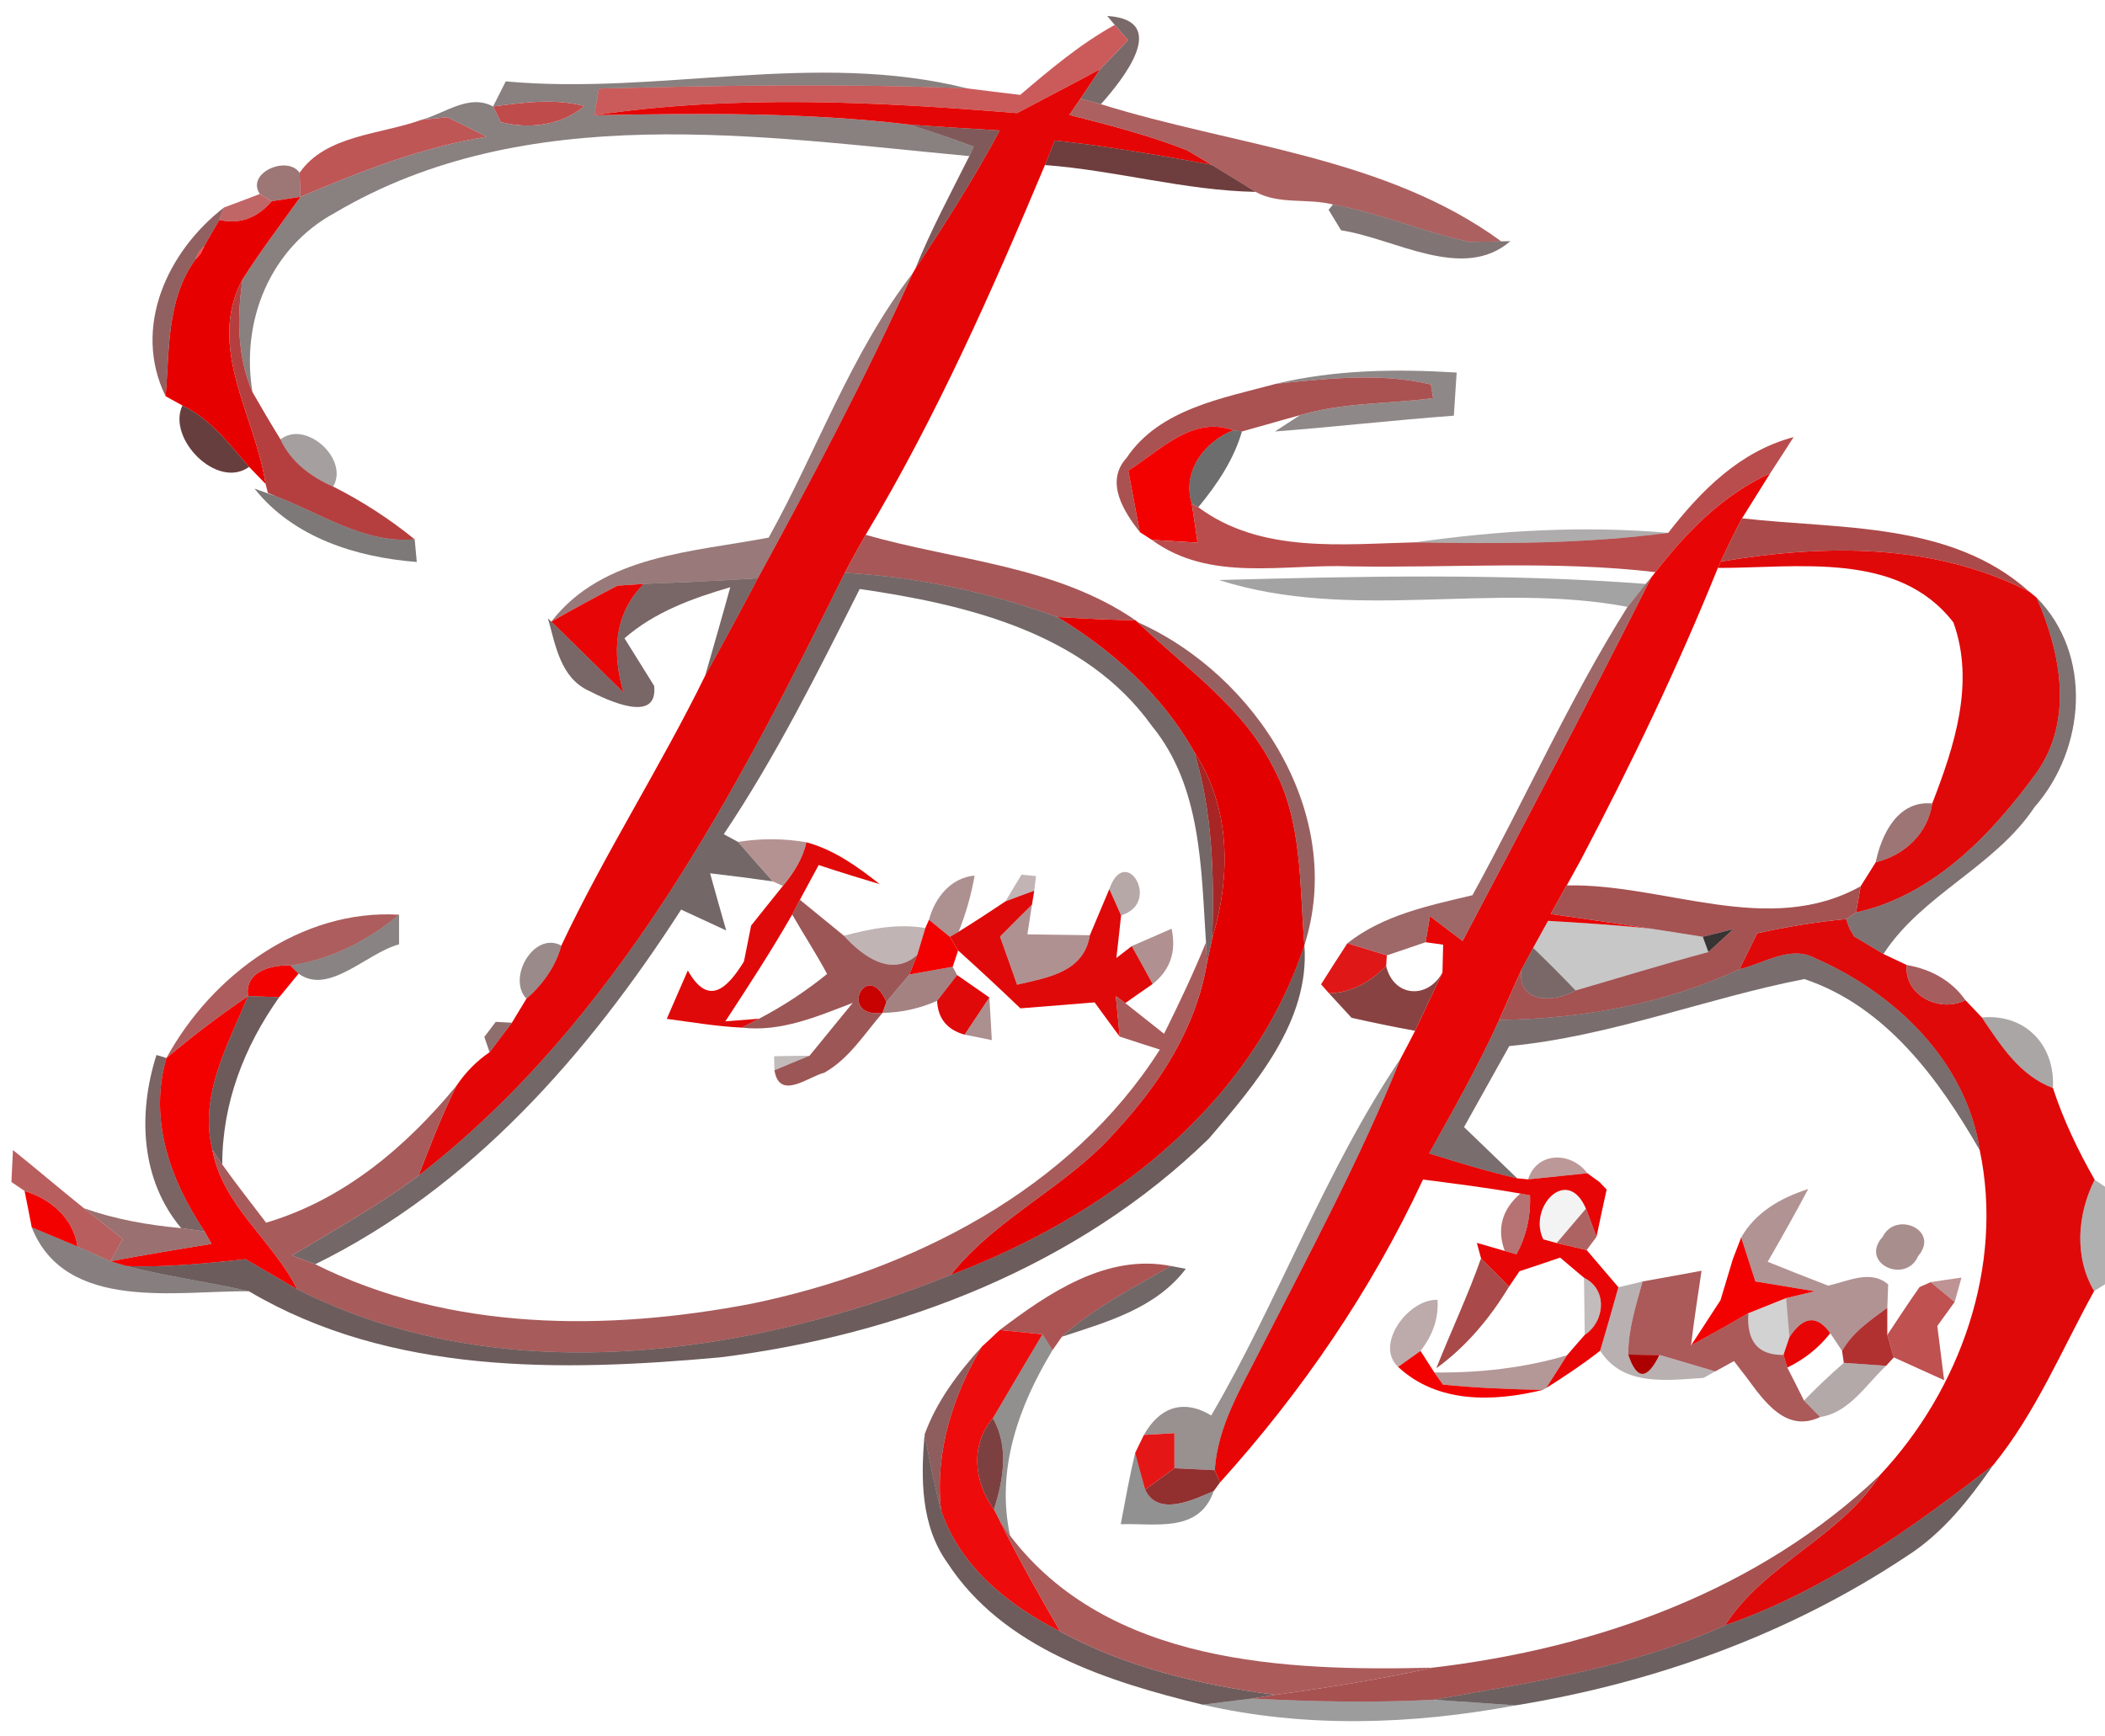 <?xml version="1.0" encoding="UTF-8" ?>
<!DOCTYPE svg PUBLIC "-//W3C//DTD SVG 1.1//EN" "http://www.w3.org/Graphics/SVG/1.1/DTD/svg11.dtd">
<svg width="120pt" height="99pt" viewBox="0 0 120 99" version="1.1" xmlns="http://www.w3.org/2000/svg">
<g id="#280e0e9f">
<path fill="#280e0e" opacity="0.62" d=" M 63.12 0.91 C 66.75 1.14 64.02 4.52 62.76 5.94 C 62.47 5.86 61.89 5.70 61.60 5.62 L 62.72 3.94 C 63.26 3.39 63.79 2.84 64.31 2.28 L 63.55 1.42 L 63.12 0.91 Z" />
</g>
<g id="#c64a4ae5">
<path fill="#c64a4a" opacity="0.90" d=" M 58.16 5.41 C 59.86 3.96 61.58 2.51 63.55 1.42 L 64.31 2.28 C 63.79 2.84 63.26 3.39 62.72 3.94 C 61.15 4.79 59.56 5.61 57.98 6.45 C 49.97 5.79 41.87 5.39 33.88 6.57 L 34.14 5.05 C 41.14 4.87 48.14 4.75 55.14 5.04 C 55.89 5.14 57.40 5.32 58.16 5.41 Z" />
</g>
<g id="#1e0d0d85">
<path fill="#1e0d0d" opacity="0.52" d=" M 28.83 4.64 C 37.57 5.44 46.46 2.86 55.14 5.04 C 48.14 4.75 41.14 4.87 34.14 5.05 L 33.88 6.57 C 39.86 6.46 45.86 6.39 51.81 7.10 C 53.06 7.48 54.29 7.91 55.51 8.36 L 55.26 8.90 C 43.26 7.78 30.00 5.68 19.08 12.14 C 15.40 14.14 13.72 18.28 14.39 22.35 C 13.52 20.31 13.50 18.08 13.83 15.92 C 14.86 14.30 16.02 12.78 17.13 11.22 C 20.56 9.77 24.04 8.39 27.74 7.80 C 26.99 7.41 26.25 7.04 25.49 6.68 L 24.03 6.83 C 25.37 6.47 26.72 5.33 28.11 6.07 C 28.22 6.29 28.44 6.74 28.55 6.96 C 30.16 7.38 32.01 7.15 33.31 6.05 C 31.60 5.59 29.83 5.85 28.11 6.07 C 28.29 5.72 28.65 5.00 28.83 4.64 Z" />
</g>
<g id="#e40606ff">
<path fill="#e40606" opacity="1.00" d=" M 57.98 6.45 C 59.56 5.61 61.15 4.79 62.72 3.94 L 61.60 5.62 C 61.44 5.85 61.12 6.32 60.96 6.55 C 63.23 7.13 65.50 7.71 67.68 8.57 L 69.06 9.39 C 66.10 8.86 63.12 8.33 60.13 8.01 L 59.57 9.41 C 56.55 16.60 53.37 23.78 49.35 30.49 C 48.94 31.21 48.54 31.93 48.16 32.66 C 41.93 45.22 35.16 58.28 23.86 67.03 C 24.53 65.29 25.20 63.55 26.03 61.89 C 26.54 61.14 27.16 60.50 27.91 59.99 C 28.22 59.57 28.86 58.73 29.18 58.31 C 29.39 57.96 29.80 57.28 30.01 56.94 C 30.94 56.13 31.67 55.11 32.00 53.91 C 34.48 48.65 37.64 43.75 40.20 38.52 C 41.22 36.68 42.22 34.83 43.20 32.97 C 46.31 27.26 49.36 21.51 52.03 15.58 L 52.17 15.34 C 53.87 12.77 55.53 10.16 56.99 7.44 C 55.26 7.33 53.53 7.23 51.81 7.10 C 45.86 6.39 39.86 6.46 33.88 6.57 C 41.87 5.39 49.97 5.79 57.98 6.45 Z" />
</g>
<g id="#983939cd">
<path fill="#983939" opacity="0.80" d=" M 60.96 6.55 C 61.12 6.32 61.44 5.85 61.60 5.62 C 61.89 5.70 62.47 5.86 62.76 5.94 C 70.40 8.33 78.97 8.92 85.58 13.76 C 85.13 13.77 84.21 13.78 83.76 13.79 C 81.13 13.23 78.64 12.14 75.99 11.66 C 74.55 11.29 72.91 11.68 71.58 10.94 C 70.74 10.42 69.90 9.90 69.06 9.39 L 67.68 8.57 C 65.50 7.71 63.23 7.13 60.96 6.55 Z" />
</g>
<g id="#c04b4bff">
<path fill="#c04b4b" opacity="1.00" d=" M 28.11 6.07 C 29.83 5.85 31.60 5.59 33.31 6.05 C 32.01 7.15 30.16 7.38 28.55 6.96 C 28.44 6.74 28.22 6.29 28.11 6.07 Z" />
</g>
<g id="#b64040e1">
<path fill="#b64040" opacity="0.88" d=" M 17.08 9.85 C 18.57 7.69 21.72 7.67 24.03 6.83 L 25.49 6.68 C 26.25 7.04 26.99 7.41 27.74 7.80 C 24.04 8.39 20.56 9.77 17.13 11.22 C 17.12 10.88 17.09 10.19 17.08 9.85 Z" />
</g>
<g id="#4d1717b5">
<path fill="#4d1717" opacity="0.71" d=" M 51.81 7.10 C 53.53 7.23 55.26 7.33 56.99 7.44 C 55.53 10.16 53.87 12.77 52.17 15.34 C 53.06 13.13 54.19 11.03 55.26 8.90 L 55.51 8.36 C 54.29 7.91 53.06 7.48 51.81 7.10 Z" />
</g>
<g id="#713939b0">
<path fill="#713939" opacity="0.69" d=" M 14.81 11.06 C 14.01 9.86 16.37 8.83 17.08 9.85 C 17.09 10.19 17.12 10.88 17.13 11.22 C 16.72 11.29 15.90 11.41 15.49 11.47 L 14.81 11.06 Z" />
</g>
<g id="#450707c7">
<path fill="#450707" opacity="0.78" d=" M 60.13 8.01 C 63.12 8.33 66.10 8.86 69.06 9.39 C 69.90 9.90 70.74 10.42 71.58 10.94 C 67.52 10.86 63.60 9.71 59.57 9.41 L 60.13 8.01 Z" />
</g>
<g id="#b74f4fdf">
<path fill="#b74f4f" opacity="0.87" d=" M 12.77 11.83 C 13.28 11.64 14.30 11.26 14.81 11.06 L 15.49 11.47 C 14.65 12.45 13.66 12.80 12.50 12.54 L 12.77 11.83 Z" />
</g>
<g id="#e60000ff">
<path fill="#e60000" opacity="1.00" d=" M 15.49 11.47 C 15.90 11.41 16.72 11.29 17.13 11.22 C 16.02 12.78 14.86 14.30 13.83 15.92 C 11.74 19.80 14.56 23.71 15.14 27.59 L 14.20 26.62 C 13.07 25.32 12.00 23.88 10.40 23.12 L 9.44 22.59 C 9.67 19.94 9.49 17.06 11.14 14.79 L 11.44 14.46 L 11.64 14.03 C 11.85 13.65 12.28 12.91 12.50 12.54 C 13.66 12.80 14.65 12.45 15.49 11.47 Z" />
</g>
<g id="#1b03038d">
<path fill="#1b0303" opacity="0.55" d=" M 75.99 11.66 C 78.64 12.14 81.13 13.23 83.76 13.79 C 84.21 13.78 85.13 13.77 85.58 13.76 L 86.10 13.75 C 83.40 16.09 79.50 13.59 76.45 13.13 C 76.27 12.84 75.92 12.25 75.74 11.96 L 75.99 11.66 Z" />
</g>
<g id="#692727bb">
<path fill="#692727" opacity="0.73" d=" M 9.44 22.59 C 7.52 18.67 9.55 14.32 12.77 11.83 L 12.50 12.54 C 12.28 12.91 11.85 13.65 11.64 14.03 L 11.35 14.36 L 11.14 14.79 C 9.49 17.06 9.67 19.94 9.44 22.59 Z" />
</g>
<g id="#fe4747ff">
<path fill="#fe4747" opacity="1.00" d=" M 11.35 14.36 L 11.64 14.03 L 11.44 14.46 L 11.14 14.79 L 11.35 14.36 Z" />
</g>
<g id="#af2f2feb">
<path fill="#af2f2f" opacity="0.92" d=" M 15.14 27.59 C 14.56 23.71 11.74 19.80 13.83 15.92 C 13.50 18.08 13.52 20.31 14.39 22.35 C 14.91 23.26 15.44 24.16 15.99 25.05 C 16.58 26.33 17.73 27.19 18.99 27.74 C 20.64 28.57 22.20 29.58 23.64 30.75 C 20.75 31.00 18.30 29.27 15.72 28.29 L 15.27 28.10 L 15.14 27.59 Z" />
</g>
<g id="#5a28289f">
<path fill="#5a2828" opacity="0.62" d=" M 43.82 30.65 C 46.60 25.65 48.51 20.13 52.03 15.58 C 49.36 21.51 46.31 27.26 43.20 32.97 C 41.03 33.11 38.87 33.21 36.70 33.29 L 35.20 33.39 C 33.93 34.05 32.67 34.73 31.43 35.44 C 34.36 31.64 39.50 31.48 43.82 30.65 Z" />
</g>
<g id="#1b0e0e7e">
<path fill="#1b0e0e" opacity="0.49" d=" M 72.75 21.88 C 76.12 21.07 79.60 21.03 83.04 21.24 C 83.00 21.85 82.92 23.08 82.88 23.70 C 79.48 23.95 76.09 24.34 72.68 24.60 C 73.04 24.37 73.75 23.90 74.11 23.67 C 76.57 22.93 79.17 23.04 81.70 22.70 C 81.66 22.50 81.60 22.11 81.57 21.92 C 78.67 21.23 75.67 21.59 72.75 21.88 Z" />
</g>
<g id="#9f3c3ce4">
<path fill="#9f3c3c" opacity="0.89" d=" M 64.22 26.11 C 66.09 23.31 69.72 22.70 72.75 21.88 C 75.67 21.59 78.67 21.23 81.57 21.92 C 81.60 22.11 81.66 22.50 81.70 22.70 C 79.17 23.04 76.57 22.93 74.11 23.67 C 73.00 23.97 71.90 24.30 70.80 24.60 L 70.31 24.53 C 67.95 23.69 66.14 25.69 64.32 26.83 C 64.49 27.71 64.82 29.47 64.98 30.34 C 64.07 29.18 62.97 27.48 64.22 26.11 Z" />
</g>
<g id="#461414d0">
<path fill="#461414" opacity="0.82" d=" M 10.40 23.12 C 12.00 23.88 13.07 25.32 14.20 26.62 C 12.37 27.94 9.50 24.99 10.40 23.12 Z" />
</g>
<g id="#f30000ff">
<path fill="#f30000" opacity="1.00" d=" M 64.32 26.83 C 66.14 25.69 67.95 23.69 70.31 24.53 C 68.65 25.18 67.37 26.89 67.94 28.72 C 68.03 29.27 68.19 30.39 68.27 30.94 C 67.62 30.90 66.32 30.82 65.66 30.78 C 65.49 30.67 65.15 30.45 64.98 30.34 C 64.82 29.47 64.49 27.71 64.32 26.83 Z" />
<path fill="#f30000" opacity="1.00" d=" M 52.96 52.44 C 53.26 52.68 53.85 53.16 54.15 53.41 L 54.62 54.19 L 54.31 55.12 C 53.69 55.23 52.46 55.45 51.84 55.56 C 51.95 55.28 52.18 54.72 52.29 54.44 C 52.40 54.06 52.64 53.29 52.75 52.91 L 52.96 52.44 Z" />
<path fill="#f30000" opacity="1.00" d=" M 14.14 56.79 C 13.93 55.39 15.47 54.99 16.55 55.05 L 17.02 55.51 C 16.75 55.85 16.19 56.52 15.92 56.85 C 15.47 56.84 14.58 56.81 14.14 56.79 Z" />
<path fill="#f30000" opacity="1.00" d=" M 9.49 60.32 C 10.98 59.06 12.53 57.89 14.14 56.79 C 13.00 59.54 11.34 62.45 12.10 65.53 C 12.68 68.74 15.54 70.71 16.95 73.51 C 16.21 73.08 14.74 72.22 14.00 71.79 C 11.74 72.03 9.47 72.27 7.20 72.18 L 6.30 71.91 C 8.21 71.55 10.13 71.23 12.06 70.92 L 11.66 70.21 C 9.71 67.28 8.46 63.84 9.49 60.32 Z" />
<path fill="#f30000" opacity="1.00" d=" M 1.40 67.90 C 2.91 68.37 4.17 69.44 4.42 71.07 C 3.77 70.80 2.47 70.25 1.81 69.98 C 1.71 69.46 1.51 68.42 1.40 67.90 Z" />
<path fill="#f30000" opacity="1.00" d=" M 99.26 70.55 C 99.46 71.18 99.87 72.43 100.07 73.06 C 100.92 73.20 102.61 73.48 103.46 73.62 C 103.05 73.72 102.23 73.91 101.82 74.01 C 101.29 74.22 100.21 74.65 99.67 74.87 C 98.59 75.50 97.50 76.11 96.40 76.71 C 96.82 76.07 97.66 74.78 98.08 74.13 C 98.26 73.54 98.61 72.36 98.79 71.77 L 99.26 70.55 Z" />
<path fill="#f30000" opacity="1.00" d=" M 79.70 77.93 C 80.02 77.70 80.66 77.25 80.98 77.02 C 81.17 77.33 81.57 77.94 81.77 78.25 L 82.26 78.94 C 84.15 79.13 86.06 79.21 87.96 79.24 C 85.16 79.93 81.95 80.03 79.70 77.93 Z" />
</g>
<g id="#3022226d">
<path fill="#302222" opacity="0.43" d=" M 15.99 25.05 C 17.44 23.92 19.92 26.19 18.99 27.74 C 17.73 27.19 16.58 26.33 15.99 25.05 Z" />
</g>
<g id="#0c0d0d99">
<path fill="#0c0d0d" opacity="0.60" d=" M 67.94 28.72 C 67.37 26.89 68.65 25.18 70.31 24.53 L 70.80 24.60 C 70.33 26.22 69.37 27.64 68.31 28.92 L 67.94 28.72 Z" />
</g>
<g id="#b44141ec">
<path fill="#b44141" opacity="0.93" d=" M 95.10 30.38 C 96.97 27.97 99.19 25.73 102.25 24.92 C 101.92 25.44 101.25 26.47 100.91 26.99 C 98.22 28.21 96.15 30.33 94.37 32.62 C 88.60 31.94 82.79 32.39 77.00 32.29 C 73.19 32.14 68.98 33.22 65.66 30.78 C 66.32 30.82 67.62 30.90 68.27 30.94 C 68.19 30.39 68.03 29.27 67.94 28.72 L 68.31 28.92 C 71.88 31.57 76.51 31.02 80.69 30.92 C 85.50 31.01 90.33 31.01 95.10 30.38 Z" />
</g>
<g id="#e80505ff">
<path fill="#e80505" opacity="1.00" d=" M 94.37 32.62 C 96.15 30.33 98.22 28.21 100.91 26.99 C 100.51 27.63 99.71 28.91 99.31 29.55 C 98.87 30.36 98.48 31.19 98.09 32.02 L 97.93 32.38 C 95.63 38.08 92.96 43.63 90.10 49.06 C 89.53 50.08 88.97 51.09 88.40 52.11 C 90.31 52.38 92.22 52.66 94.14 52.95 C 92.18 52.74 90.22 52.62 88.25 52.50 L 87.40 54.04 C 87.23 54.35 86.90 54.98 86.73 55.29 C 86.30 56.24 85.88 57.19 85.46 58.15 C 84.28 60.76 82.86 63.26 81.47 65.76 C 83.13 66.28 84.80 66.79 86.49 67.18 L 87.11 67.24 C 87.96 67.15 89.65 66.98 90.49 66.89 L 91.19 67.40 C 91.29 67.51 91.49 67.72 91.59 67.82 C 91.44 68.50 91.15 69.84 91.01 70.52 C 90.86 70.12 90.56 69.31 90.41 68.91 C 89.34 66.40 87.08 68.86 87.98 70.66 L 88.74 70.87 C 89.16 70.97 90.02 71.17 90.45 71.27 C 90.90 71.80 91.81 72.86 92.26 73.39 C 91.92 74.60 91.58 75.81 91.22 77.01 C 90.24 77.78 89.20 78.47 88.14 79.14 C 88.44 78.67 89.03 77.74 89.33 77.27 C 89.58 76.98 90.08 76.40 90.34 76.11 C 91.50 75.34 91.66 73.51 90.30 72.85 C 89.96 72.57 89.28 71.99 88.94 71.70 C 88.36 71.90 87.20 72.29 86.62 72.48 L 86.03 73.35 C 85.63 72.95 84.83 72.14 84.43 71.74 L 84.19 70.86 L 85.78 71.32 L 86.45 71.51 C 87.01 70.47 87.27 69.35 87.22 68.15 L 86.67 68.05 C 84.82 67.72 82.97 67.49 81.12 67.25 C 78.18 73.56 74.21 79.36 69.55 84.52 L 69.25 83.82 C 69.41 81.30 70.76 79.12 71.86 76.93 C 74.65 71.46 77.56 66.04 79.85 60.34 C 80.13 59.82 80.40 59.30 80.67 58.77 C 81.06 57.94 81.84 56.28 82.23 55.45 C 82.24 55.05 82.26 54.25 82.27 53.86 L 81.27 53.72 L 81.52 52.24 C 82.14 52.71 82.76 53.18 83.38 53.65 C 87.01 46.76 90.64 39.87 94.14 32.91 L 94.37 32.62 Z" />
<path fill="#e80505" opacity="1.00" d=" M 31.43 35.44 C 32.67 34.73 33.93 34.05 35.20 33.39 L 36.70 33.29 C 34.99 35.02 34.89 37.22 35.54 39.48 C 34.17 38.13 32.80 36.78 31.43 35.44 Z" />
<path fill="#e80505" opacity="1.00" d=" M 102.01 76.24 C 102.80 75.03 103.58 74.95 104.34 76.01 C 103.68 76.85 102.86 77.50 101.89 77.97 L 101.67 77.25 L 102.01 76.24 Z" />
</g>
<g id="#0b030388">
<path fill="#0b0303" opacity="0.53" d=" M 14.51 27.86 L 15.72 28.29 C 18.30 29.27 20.75 31.00 23.64 30.75 C 23.67 31.07 23.73 31.72 23.76 32.04 C 20.33 31.78 16.72 30.65 14.51 27.86 Z" />
</g>
<g id="#9f3030df">
<path fill="#9f3030" opacity="0.87" d=" M 98.09 32.02 C 98.48 31.19 98.87 30.36 99.31 29.55 C 104.87 30.19 111.20 29.72 115.68 33.73 C 110.21 30.95 104.01 31.02 98.09 32.02 Z" />
</g>
<g id="#973838d7">
<path fill="#973838" opacity="0.84" d=" M 48.16 32.66 C 48.54 31.93 48.94 31.21 49.35 30.49 C 54.52 31.98 60.17 32.23 64.74 35.37 C 63.26 35.34 61.77 35.27 60.28 35.18 C 56.38 33.77 52.31 32.89 48.16 32.66 Z" />
</g>
<g id="#19121259">
<path fill="#191212" opacity="0.35" d=" M 80.69 30.92 C 85.46 30.24 90.29 29.96 95.10 30.38 C 90.33 31.01 85.50 31.01 80.69 30.92 Z" />
</g>
<g id="#e00909ff">
<path fill="#e00909" opacity="1.00" d=" M 98.09 32.02 C 104.01 31.02 110.21 30.95 115.68 33.73 L 116.10 34.07 C 117.47 37.20 118.22 40.99 116.13 44.01 C 113.57 47.54 110.24 51.05 105.81 52.02 C 105.87 51.64 106.01 50.90 106.07 50.53 C 106.29 50.18 106.72 49.50 106.93 49.16 C 108.58 48.76 109.90 47.52 110.15 45.81 C 111.41 42.56 112.60 38.94 111.36 35.49 C 108.20 31.39 102.46 32.39 97.93 32.38 L 98.09 32.02 Z" />
<path fill="#e00909" opacity="1.00" d=" M 45.97 48.02 C 47.55 48.45 48.89 49.41 50.15 50.41 C 48.98 50.06 47.82 49.70 46.67 49.32 C 46.40 49.81 45.87 50.80 45.60 51.30 C 45.49 51.51 45.27 51.93 45.16 52.14 C 43.97 54.22 42.66 56.23 41.35 58.23 L 43.27 58.08 L 42.30 58.59 C 40.86 58.52 39.44 58.28 38.01 58.09 C 38.41 57.17 38.81 56.25 39.21 55.33 C 40.39 57.43 41.47 56.34 42.41 54.82 C 42.51 54.30 42.72 53.28 42.82 52.77 C 43.27 52.20 44.18 51.07 44.63 50.51 C 45.24 49.78 45.76 48.96 45.97 48.02 Z" />
<path fill="#e00909" opacity="1.00" d=" M 57.32 51.39 C 57.73 51.23 58.55 50.93 58.96 50.78 L 58.83 51.58 C 58.38 52.03 57.46 52.94 57.01 53.40 C 57.33 54.31 57.66 55.22 57.98 56.14 C 59.73 55.73 61.78 55.44 62.13 53.32 C 62.41 52.66 62.96 51.35 63.24 50.69 C 63.41 51.07 63.75 51.82 63.91 52.19 C 63.85 52.80 63.71 54.02 63.64 54.62 L 64.52 53.94 C 64.82 54.48 65.42 55.56 65.71 56.10 C 65.32 56.37 64.54 56.91 64.15 57.19 L 63.61 56.79 C 63.67 57.37 63.77 58.52 63.83 59.10 C 63.47 58.62 62.76 57.64 62.40 57.15 C 60.99 57.26 59.58 57.38 58.17 57.49 C 57.00 56.37 55.82 55.27 54.62 54.19 L 54.15 53.41 L 54.65 53.12 C 55.55 52.56 56.44 51.98 57.32 51.39 M 63.08 55.43 C 63.66 56.04 63.66 56.04 63.08 55.43 Z" />
<path fill="#e00909" opacity="1.00" d=" M 100.17 53.21 C 101.84 52.84 103.54 52.56 105.24 52.40 L 105.44 52.95 C 105.51 53.06 105.63 53.28 105.70 53.39 C 106.12 53.64 106.95 54.14 107.37 54.39 L 108.70 55.02 C 108.52 56.76 110.61 57.77 112.04 57.02 C 112.27 57.26 112.74 57.76 112.98 58.01 C 114.05 59.59 115.14 61.33 117.03 62.03 C 117.63 63.86 118.46 65.59 119.41 67.26 C 118.42 69.23 118.23 71.66 119.38 73.61 C 117.53 76.96 116.06 80.55 113.62 83.54 C 108.91 87.18 104.02 90.71 98.33 92.67 C 100.61 89.14 104.89 87.66 107.18 84.09 C 111.74 79.23 114.25 72.19 112.86 65.58 C 112.09 60.51 108.02 56.62 103.49 54.64 C 102.05 53.86 100.54 54.95 99.16 55.26 C 99.41 54.75 99.92 53.72 100.17 53.21 Z" />
<path fill="#e00909" opacity="1.00" d=" M 54.56 55.59 C 55.02 55.91 55.94 56.55 56.40 56.87 C 56.05 57.40 55.34 58.46 54.99 58.99 C 53.99 58.71 53.47 58.07 53.42 57.06 C 53.70 56.69 54.28 55.96 54.56 55.59 Z" />
</g>
<g id="#2e1111a3">
<path fill="#2e1111" opacity="0.64" d=" M 36.70 33.29 C 38.87 33.21 41.03 33.11 43.20 32.97 C 42.22 34.83 41.22 36.68 40.20 38.52 C 40.68 36.84 41.17 35.16 41.63 33.48 C 39.47 34.11 37.32 34.89 35.60 36.39 C 36.02 37.07 36.87 38.43 37.29 39.10 C 37.53 41.33 34.56 39.89 33.58 39.39 C 31.95 38.65 31.67 36.79 31.24 35.26 L 31.43 35.44 C 32.80 36.78 34.17 38.13 35.54 39.48 C 34.89 37.22 34.99 35.02 36.70 33.29 Z" />
</g>
<g id="#1e0b0b9f">
<path fill="#1e0b0b" opacity="0.62" d=" M 48.16 32.66 C 52.31 32.89 56.38 33.77 60.28 35.18 C 63.43 37.09 66.26 39.63 68.08 42.87 C 69.13 46.30 69.22 49.92 69.11 53.48 L 68.80 54.93 L 68.75 53.73 C 68.47 49.50 68.50 44.85 65.66 41.38 C 61.86 36.07 55.11 34.47 49.01 33.58 C 46.61 38.34 44.24 43.12 41.26 47.56 L 42.07 48.00 C 42.73 48.76 43.39 49.51 44.05 50.25 C 42.86 50.08 41.67 49.93 40.48 49.79 C 40.78 50.88 41.09 51.97 41.40 53.05 C 40.75 52.75 39.47 52.16 38.83 51.86 C 33.54 60.07 26.88 67.71 17.97 72.08 C 17.64 71.95 16.98 71.70 16.65 71.58 C 19.08 70.11 21.58 68.73 23.86 67.03 C 35.16 58.28 41.93 45.22 48.16 32.66 Z" />
</g>
<g id="#0000005b">
<path fill="#000000" opacity="0.36" d=" M 69.49 33.07 C 77.59 32.85 85.73 32.68 93.82 33.29 C 93.56 33.62 93.04 34.27 92.78 34.60 C 85.07 33.14 77.06 35.49 69.49 33.07 Z" />
</g>
<g id="#762b2bb6">
<path fill="#762b2b" opacity="0.71" d=" M 93.82 33.29 L 94.14 32.91 C 90.64 39.87 87.01 46.76 83.38 53.65 C 82.76 53.18 82.14 52.71 81.52 52.24 L 81.27 53.72 C 80.72 53.91 79.61 54.28 79.06 54.47 C 78.49 54.30 77.37 53.95 76.81 53.78 C 78.86 52.16 81.46 51.63 83.94 51.04 C 86.94 45.59 89.46 39.87 92.78 34.60 C 93.04 34.27 93.56 33.62 93.82 33.29 Z" />
</g>
<g id="#230d0d94">
<path fill="#230d0d" opacity="0.58" d=" M 116.10 34.07 C 119.32 37.32 118.89 42.71 115.98 46.02 C 113.72 49.42 109.58 50.99 107.37 54.39 C 106.95 54.14 106.12 53.64 105.70 53.39 C 105.63 53.28 105.51 53.06 105.44 52.95 L 105.24 52.40 L 105.81 52.02 C 110.24 51.05 113.57 47.54 116.13 44.01 C 118.22 40.99 117.47 37.20 116.10 34.07 Z" />
</g>
<g id="#e20000ff">
<path fill="#e20000" opacity="1.00" d=" M 60.28 35.18 C 61.77 35.27 63.26 35.34 64.74 35.37 L 64.85 35.47 C 67.56 38.08 70.84 40.27 72.57 43.72 C 74.27 46.82 74.07 50.47 74.36 53.89 C 71.31 63.16 63.02 69.36 54.20 72.69 C 56.83 69.38 60.85 67.66 63.61 64.50 C 66.11 61.81 68.19 58.59 68.80 54.93 L 69.11 53.48 C 70.18 49.93 70.16 46.05 68.08 42.87 C 66.26 39.63 63.43 37.09 60.28 35.18 Z" />
</g>
<g id="#772f2fc2">
<path fill="#772f2f" opacity="0.76" d=" M 64.85 35.47 C 71.62 38.48 76.74 46.46 74.36 53.89 C 74.07 50.47 74.27 46.82 72.57 43.72 C 70.84 40.27 67.56 38.08 64.85 35.47 Z" />
</g>
<g id="#a31d1df4">
<path fill="#a31d1d" opacity="0.96" d=" M 68.08 42.87 C 70.16 46.05 70.18 49.93 69.11 53.48 C 69.22 49.92 69.13 46.30 68.08 42.87 Z" />
</g>
<g id="#5f1e1e9c">
<path fill="#5f1e1e" opacity="0.61" d=" M 106.93 49.16 C 107.26 47.55 108.20 45.62 110.15 45.81 C 109.90 47.52 108.58 48.76 106.93 49.16 Z" />
</g>
<g id="#80434395">
<path fill="#804343" opacity="0.58" d=" M 42.07 48.00 C 43.39 47.79 44.68 47.80 45.97 48.02 C 45.76 48.96 45.24 49.78 44.63 50.51 L 44.05 50.25 C 43.39 49.51 42.73 48.76 42.07 48.00 Z" />
</g>
<g id="#973737dc">
<path fill="#973737" opacity="0.86" d=" M 88.40 52.11 C 88.97 51.09 89.53 50.08 90.10 49.06 L 89.33 50.48 C 94.92 50.37 100.81 53.46 106.07 50.53 C 106.01 50.90 105.87 51.64 105.81 52.02 L 105.24 52.40 C 103.54 52.56 101.84 52.84 100.17 53.21 C 99.92 53.72 99.41 54.75 99.16 55.26 C 94.87 57.25 90.16 58.09 85.46 58.15 C 85.88 57.19 86.30 56.24 86.73 55.29 C 86.47 57.25 88.64 57.17 89.82 56.47 C 92.34 55.74 94.85 54.96 97.39 54.28 C 97.75 53.95 98.46 53.30 98.81 52.97 C 98.38 53.08 97.51 53.30 97.07 53.41 C 96.34 53.29 94.87 53.06 94.14 52.95 C 92.22 52.66 90.31 52.38 88.40 52.11 Z" />
</g>
<g id="#642e2e86">
<path fill="#642e2e" opacity="0.53" d=" M 52.96 52.44 C 53.29 51.19 54.20 50.04 55.56 49.92 C 55.37 51.02 55.06 52.09 54.65 53.12 L 54.15 53.41 C 53.85 53.16 53.26 52.68 52.96 52.44 Z" />
</g>
<g id="#5f3c3c62">
<path fill="#5f3c3c" opacity="0.38" d=" M 57.32 51.39 C 57.54 51.01 58.00 50.25 58.23 49.87 L 59.06 49.95 L 58.96 50.78 C 58.55 50.93 57.73 51.23 57.32 51.39 Z" />
</g>
<g id="#5936366e">
<path fill="#593636" opacity="0.43" d=" M 63.24 50.69 C 64.15 48.07 66.25 51.48 63.91 52.19 C 63.75 51.82 63.41 51.07 63.24 50.69 Z" />
</g>
<g id="#9e3f3fd7">
<path fill="#9e3f3f" opacity="0.84" d=" M 9.49 60.32 C 12.07 55.59 17.18 51.82 22.75 52.15 C 20.97 53.64 18.86 54.70 16.55 55.05 C 15.47 54.99 13.93 55.39 14.14 56.79 C 12.53 57.89 10.98 59.06 9.49 60.32 Z" />
</g>
<g id="#0f04047d">
<path fill="#0f0404" opacity="0.49" d=" M 22.75 52.15 C 22.75 52.58 22.75 53.42 22.75 53.84 C 20.91 54.33 18.74 56.77 17.02 55.51 L 16.55 55.05 C 18.86 54.70 20.97 53.64 22.75 52.15 Z" />
</g>
<g id="#7b1e1ebf">
<path fill="#7b1e1e" opacity="0.75" d=" M 45.16 52.14 C 45.27 51.93 45.49 51.51 45.60 51.30 C 46.23 51.81 47.48 52.84 48.11 53.35 C 49.15 54.50 50.82 55.76 52.29 54.44 C 52.18 54.72 51.95 55.28 51.84 55.56 C 51.51 55.95 50.85 56.73 50.53 57.12 C 49.41 54.58 47.72 58.06 50.31 57.75 C 49.28 58.94 48.40 60.37 46.99 61.16 C 46.09 61.38 44.43 62.77 44.15 61.02 C 44.65 60.81 45.65 60.39 46.15 60.19 C 46.97 59.19 47.79 58.18 48.61 57.18 C 46.59 57.95 44.52 58.85 42.30 58.59 L 43.27 58.08 C 44.64 57.37 45.94 56.51 47.15 55.53 C 46.53 54.37 45.81 53.27 45.16 52.14 Z" />
</g>
<g id="#6b303088">
<path fill="#6b3030" opacity="0.53" d=" M 57.01 53.40 C 57.46 52.94 58.38 52.03 58.83 51.58 L 58.57 53.27 C 59.46 53.28 61.24 53.31 62.13 53.32 C 61.78 55.44 59.73 55.73 57.98 56.14 C 57.66 55.22 57.33 54.31 57.01 53.40 M 59.28 54.32 C 59.84 54.81 59.84 54.81 59.28 54.32 Z" />
</g>
<g id="#5c3a3a61">
<path fill="#5c3a3a" opacity="0.38" d=" M 48.11 53.35 C 49.61 52.95 51.19 52.64 52.75 52.91 C 52.64 53.29 52.40 54.06 52.29 54.44 C 50.82 55.76 49.15 54.50 48.11 53.35 Z" />
</g>
<g id="#6f35358d">
<path fill="#6f3535" opacity="0.55" d=" M 64.52 53.94 C 65.09 53.69 66.22 53.20 66.79 52.95 C 67.07 54.26 66.71 55.31 65.71 56.10 C 65.42 55.56 64.82 54.48 64.52 53.94 Z" />
</g>
<g id="#02020237">
<path fill="#020202" opacity="0.22" d=" M 88.25 52.50 C 90.22 52.62 92.18 52.74 94.14 52.95 C 94.87 53.06 96.34 53.29 97.07 53.41 L 97.39 54.28 C 94.85 54.96 92.34 55.74 89.82 56.47 C 89.03 55.64 88.22 54.83 87.40 54.04 L 88.25 52.50 Z" />
</g>
<g id="#110b0bd3">
<path fill="#110b0b" opacity="0.83" d=" M 97.07 53.41 C 97.51 53.30 98.38 53.08 98.81 52.97 C 98.46 53.30 97.75 53.95 97.39 54.28 L 97.07 53.41 Z" />
</g>
<g id="#634c4cfd">
<path fill="#634c4c" opacity="1.00" d=" M 105.44 52.95 C 105.51 53.06 105.63 53.28 105.70 53.39 C 105.63 53.28 105.51 53.06 105.44 52.95 Z" />
</g>
<g id="#41222288">
<path fill="#412222" opacity="0.53" d=" M 30.01 56.94 C 28.89 55.76 30.44 53.07 32.00 53.91 C 31.67 55.11 30.94 56.13 30.01 56.94 Z" />
</g>
<g id="#b80d0df0">
<path fill="#b80d0d" opacity="0.94" d=" M 59.28 54.32 C 59.84 54.81 59.84 54.81 59.28 54.32 Z" />
</g>
<g id="#953737d2">
<path fill="#953737" opacity="0.82" d=" M 68.75 53.73 L 68.80 54.93 C 68.19 58.59 66.11 61.81 63.61 64.50 C 60.85 67.66 56.83 69.38 54.20 72.69 C 42.58 77.36 28.50 79.34 16.95 73.51 C 15.54 70.71 12.68 68.74 12.10 65.53 L 12.67 66.39 C 13.47 67.52 14.33 68.60 15.17 69.71 C 19.60 68.40 23.15 65.39 26.03 61.89 C 25.20 63.55 24.53 65.29 23.86 67.03 C 21.58 68.73 19.08 70.11 16.65 71.58 C 16.98 71.70 17.64 71.95 17.97 72.08 C 25.67 75.92 34.61 75.91 42.89 74.32 C 51.98 72.43 61.02 67.87 66.12 59.84 C 65.55 59.66 64.40 59.29 63.83 59.10 C 63.77 58.52 63.67 57.37 63.61 56.79 L 64.15 57.19 C 64.70 57.63 65.81 58.50 66.36 58.94 C 67.21 57.23 68.03 55.50 68.75 53.73 Z" />
</g>
<g id="#220909a9">
<path fill="#220909" opacity="0.66" d=" M 54.20 72.69 C 63.02 69.36 71.31 63.16 74.36 53.89 C 74.68 58.21 71.57 61.82 68.92 64.91 C 61.47 72.19 51.25 76.13 41.03 77.39 C 32.00 78.21 22.26 78.39 14.19 73.62 C 11.87 73.08 9.50 72.78 7.20 72.18 C 9.47 72.27 11.74 72.03 14.00 71.79 C 14.74 72.22 16.21 73.08 16.95 73.51 C 28.50 79.34 42.58 77.36 54.20 72.69 Z" />
</g>
<g id="#df1717ff">
<path fill="#df1717" opacity="1.00" d=" M 75.31 56.12 C 75.68 55.53 76.43 54.36 76.81 53.78 C 77.37 53.95 78.49 54.30 79.06 54.47 L 79.02 55.07 C 78.15 55.96 77.03 56.62 75.76 56.63 L 75.31 56.12 Z" />
</g>
<g id="#391f1fac">
<path fill="#391f1f" opacity="0.67" d=" M 86.73 55.29 C 86.90 54.98 87.23 54.35 87.40 54.04 C 88.22 54.83 89.03 55.64 89.82 56.47 C 88.64 57.17 86.47 57.25 86.73 55.29 Z" />
</g>
<g id="#1d0a0a97">
<path fill="#1d0a0a" opacity="0.59" d=" M 99.16 55.26 C 100.54 54.95 102.05 53.86 103.49 54.64 C 108.02 56.62 112.09 60.51 112.86 65.58 C 110.52 61.51 107.50 57.37 102.86 55.82 C 97.22 56.92 91.81 59.09 86.04 59.64 C 85.18 61.18 84.32 62.72 83.46 64.26 C 84.47 65.23 85.48 66.21 86.49 67.18 C 84.80 66.79 83.13 66.28 81.47 65.76 C 82.86 63.26 84.28 60.76 85.46 58.15 C 90.16 58.09 94.87 57.25 99.16 55.26 Z" />
</g>
<g id="#63282893">
<path fill="#632828" opacity="0.58" d=" M 51.84 55.56 C 52.46 55.45 53.69 55.23 54.31 55.12 L 54.56 55.59 C 54.28 55.96 53.70 56.69 53.42 57.06 C 52.43 57.50 51.39 57.73 50.31 57.75 L 50.53 57.12 C 50.85 56.73 51.51 55.95 51.84 55.56 Z" />
</g>
<g id="#27232330">
<path fill="#272323" opacity="0.19" d=" M 63.08 55.43 C 63.66 56.04 63.66 56.04 63.08 55.43 Z" />
</g>
<g id="#7b2b2be3">
<path fill="#7b2b2b" opacity="0.89" d=" M 75.76 56.63 C 77.03 56.62 78.15 55.96 79.02 55.07 C 79.43 56.83 81.36 57.01 82.23 55.45 C 81.84 56.28 81.06 57.94 80.67 58.77 C 79.46 58.55 78.25 58.30 77.05 58.03 C 76.73 57.68 76.08 56.98 75.76 56.63 Z" />
</g>
<g id="#8f3333ca">
<path fill="#8f3333" opacity="0.79" d=" M 108.70 55.02 C 110.02 55.24 111.25 55.89 112.04 57.02 C 110.61 57.77 108.52 56.76 108.70 55.02 Z" />
</g>
<g id="#c80101ff">
<path fill="#c80101" opacity="1.00" d=" M 50.31 57.75 C 47.72 58.06 49.41 54.58 50.53 57.12 L 50.31 57.75 Z" />
</g>
<g id="#2c1212b0">
<path fill="#2c1212" opacity="0.69" d=" M 14.14 56.79 C 14.58 56.81 15.47 56.84 15.92 56.85 C 13.92 59.67 12.67 62.89 12.67 66.39 L 12.10 65.53 C 11.34 62.45 13.00 59.54 14.14 56.79 Z" />
</g>
<g id="#6934348d">
<path fill="#693434" opacity="0.55" d=" M 54.99 58.99 C 55.34 58.46 56.05 57.40 56.40 56.87 C 56.44 57.48 56.51 58.69 56.54 59.30 C 56.15 59.22 55.38 59.07 54.99 58.99 Z" />
</g>
<g id="#603131b2">
<path fill="#603131" opacity="0.70" d=" M 28.26 58.26 L 29.18 58.31 C 28.86 58.73 28.22 59.57 27.91 59.99 L 27.61 59.12 L 28.26 58.26 Z" />
</g>
<g id="#22171761">
<path fill="#221717" opacity="0.38" d=" M 112.98 58.01 C 115.46 57.78 117.17 59.59 117.03 62.03 C 115.14 61.33 114.05 59.59 112.98 58.01 Z" />
</g>
<g id="#351212a6">
<path fill="#351212" opacity="0.65" d=" M 8.92 60.15 L 9.49 60.32 C 8.46 63.84 9.71 67.28 11.66 70.21 C 11.33 70.16 10.66 70.07 10.33 70.02 C 8.00 67.25 7.86 63.47 8.92 60.15 Z" />
</g>
<g id="#6c5e5e6c">
<path fill="#6c5e5e" opacity="0.42" d=" M 44.13 60.22 C 44.64 60.21 45.64 60.19 46.15 60.19 C 45.65 60.39 44.65 60.81 44.15 61.02 L 44.13 60.22 Z" />
</g>
<g id="#2b17177b">
<path fill="#2b1717" opacity="0.48" d=" M 69.05 80.70 C 72.93 74.06 75.53 66.73 79.85 60.34 C 77.56 66.04 74.65 71.46 71.86 76.93 C 70.76 79.12 69.41 81.30 69.25 83.82 C 68.67 83.79 67.53 83.74 66.95 83.71 C 66.95 83.21 66.95 82.21 66.95 81.71 C 66.51 81.74 65.64 81.79 65.21 81.81 C 66.08 80.27 67.41 79.72 69.05 80.70 Z" />
</g>
<g id="#a83636cb">
<path fill="#a83636" opacity="0.80" d=" M 0.74 65.57 C 2.10 66.66 3.43 67.80 4.79 68.89 C 5.34 69.32 6.44 70.20 6.99 70.64 L 6.30 71.91 C 5.83 71.70 4.89 71.28 4.42 71.07 C 4.17 69.44 2.91 68.37 1.40 67.90 L 0.65 67.39 L 0.74 65.57 Z" />
</g>
<g id="#813b3b84">
<path fill="#813b3b" opacity="0.52" d=" M 87.11 67.24 C 87.62 65.64 89.57 65.65 90.49 66.89 C 89.65 66.98 87.96 67.15 87.11 67.24 Z" />
</g>
<g id="#75525275">
<path fill="#755252" opacity="0.46" d=" M 91.19 67.40 C 91.29 67.51 91.49 67.72 91.59 67.82 C 91.49 67.72 91.29 67.51 91.19 67.40 Z" />
</g>
<g id="#0002024e">
<path fill="#000202" opacity="0.31" d=" M 119.41 67.26 L 120.00 67.66 L 120.00 73.22 L 119.38 73.61 C 118.23 71.66 118.42 69.23 119.41 67.26 Z" />
</g>
<g id="#963232ae">
<path fill="#963232" opacity="0.68" d=" M 86.67 68.05 L 87.22 68.15 C 87.27 69.35 87.01 70.47 86.45 71.51 L 85.78 71.32 C 85.32 70.06 85.62 68.96 86.67 68.05 Z" />
</g>
<g id="#0909090c">
<path fill="#090909" opacity="0.05" d=" M 87.98 70.66 C 87.08 68.86 89.34 66.40 90.41 68.91 C 89.99 69.40 89.16 70.38 88.74 70.87 L 87.98 70.66 Z" />
</g>
<g id="#6a303085">
<path fill="#6a3030" opacity="0.52" d=" M 99.26 70.55 C 100.09 69.10 101.53 68.29 103.08 67.79 C 102.34 69.19 101.56 70.57 100.77 71.94 C 101.92 72.40 103.07 72.86 104.22 73.30 C 105.32 73.06 106.64 72.36 107.64 73.23 C 107.63 73.56 107.60 74.23 107.59 74.56 C 106.63 75.27 105.61 75.95 105.01 77.02 C 104.84 76.77 104.51 76.26 104.34 76.01 C 103.58 74.95 102.80 75.03 102.01 76.24 C 101.96 75.69 101.87 74.57 101.82 74.01 C 102.23 73.91 103.05 73.72 103.46 73.62 C 102.61 73.48 100.92 73.20 100.07 73.06 C 99.87 72.43 99.46 71.18 99.26 70.55 Z" />
</g>
<g id="#794141be">
<path fill="#794141" opacity="0.75" d=" M 4.79 68.89 C 6.58 69.52 8.45 69.85 10.33 70.02 C 10.66 70.07 11.33 70.16 11.66 70.21 L 12.06 70.92 C 10.13 71.23 8.21 71.55 6.30 71.91 L 6.99 70.64 C 6.44 70.20 5.34 69.32 4.79 68.89 Z" />
</g>
<g id="#973636c4">
<path fill="#973636" opacity="0.77" d=" M 90.41 68.91 C 90.56 69.31 90.86 70.12 91.01 70.52 L 90.45 71.27 C 90.02 71.17 89.16 70.97 88.74 70.87 C 89.16 70.38 89.99 69.40 90.41 68.91 Z" />
</g>
<g id="#15040483">
<path fill="#150404" opacity="0.51" d=" M 1.81 69.98 C 2.47 70.25 3.77 70.80 4.42 71.07 C 4.89 71.28 5.83 71.70 6.30 71.91 L 7.20 72.18 C 9.50 72.78 11.87 73.08 14.19 73.62 C 10.08 73.58 3.73 74.82 1.81 69.98 Z" />
</g>
<g id="#57222283">
<path fill="#572222" opacity="0.51" d=" M 107.33 70.51 C 108.07 69.02 110.61 70.13 109.35 71.61 C 108.63 73.26 105.97 72.01 107.33 70.51 Z" />
</g>
<g id="#9f3939dc">
<path fill="#9f3939" opacity="0.86" d=" M 56.99 75.83 C 59.76 73.73 63.08 71.46 66.75 72.18 C 64.62 73.41 62.38 74.54 60.54 76.21 C 60.40 76.40 60.14 76.79 60.00 76.98 L 59.43 76.07 C 58.82 76.01 57.60 75.89 56.99 75.83 Z" />
</g>
<g id="#1a08089b">
<path fill="#1a0808" opacity="0.61" d=" M 66.75 72.18 L 67.60 72.34 C 65.89 74.60 63.10 75.37 60.54 76.21 C 62.38 74.54 64.62 73.41 66.75 72.18 Z" />
</g>
<g id="#962222d2">
<path fill="#962222" opacity="0.82" d=" M 84.43 71.74 C 84.83 72.14 85.63 72.95 86.03 73.35 C 84.94 75.15 83.59 76.77 81.88 78.01 C 82.71 75.91 83.68 73.87 84.43 71.74 Z" />
</g>
<g id="#94484894">
<path fill="#944848" opacity="0.58" d=" M 98.08 74.13 C 98.26 73.54 98.61 72.36 98.79 71.77 C 98.61 72.36 98.26 73.54 98.08 74.13 Z" />
</g>
<g id="#48353553">
<path fill="#483535" opacity="0.33" d=" M 90.30 72.85 C 91.66 73.51 91.50 75.34 90.34 76.11 C 90.33 75.29 90.31 73.67 90.30 72.85 Z" />
</g>
<g id="#38222258">
<path fill="#382222" opacity="0.35" d=" M 92.26 73.39 C 92.61 73.31 93.30 73.15 93.64 73.06 C 93.26 74.43 92.82 75.80 92.82 77.23 C 93.30 78.69 93.90 78.70 94.60 77.25 C 95.66 77.56 96.72 77.87 97.78 78.19 L 97.11 78.56 C 95.04 78.69 92.53 79.07 91.22 77.01 C 91.58 75.81 91.92 74.60 92.26 73.39 Z" />
</g>
<g id="#8f2222be">
<path fill="#8f2222" opacity="0.75" d=" M 93.64 73.06 C 94.48 72.91 96.16 72.61 97.00 72.45 C 96.79 73.87 96.57 75.29 96.40 76.71 C 97.50 76.11 98.59 75.50 99.67 74.87 C 99.56 76.47 100.22 77.27 101.67 77.25 L 101.89 77.97 C 102.13 78.44 102.61 79.38 102.84 79.85 C 103.07 80.09 103.53 80.55 103.76 80.79 C 101.83 81.71 100.58 79.91 99.58 78.55 C 99.51 78.45 99.35 78.25 99.27 78.15 L 98.85 77.60 C 98.58 77.75 98.05 78.04 97.78 78.19 C 96.72 77.87 95.66 77.56 94.60 77.25 C 94.16 77.25 93.27 77.24 92.82 77.23 C 92.82 75.80 93.26 74.43 93.64 73.06 M 94.25 75.17 C 94.78 75.67 94.78 75.67 94.25 75.17 Z" />
</g>
<g id="#af2626cd">
<path fill="#af2626" opacity="0.80" d=" M 109.43 73.38 L 110.06 73.10 C 110.41 73.38 111.09 73.95 111.43 74.23 C 111.18 74.58 110.69 75.26 110.44 75.60 C 110.54 76.37 110.73 77.92 110.83 78.69 C 110.11 78.37 108.68 77.71 107.96 77.39 C 107.87 77.07 107.68 76.43 107.59 76.11 C 108.20 75.20 108.79 74.28 109.43 73.38 Z" />
</g>
<g id="#9750509b">
<path fill="#975050" opacity="0.61" d=" M 110.06 73.10 C 110.50 73.03 111.38 72.90 111.82 72.84 C 111.72 73.19 111.53 73.88 111.43 74.23 C 111.09 73.95 110.41 73.38 110.06 73.10 Z" />
</g>
<g id="#683e3e6e">
<path fill="#683e3e" opacity="0.43" d=" M 79.70 77.93 C 78.33 76.65 80.32 74.03 81.95 74.11 C 82.02 75.14 81.69 76.11 80.98 77.02 C 80.66 77.25 80.02 77.70 79.70 77.93 Z" />
</g>
<g id="#0d0a0a2e">
<path fill="#0d0a0a" opacity="0.18" d=" M 99.67 74.87 C 100.21 74.65 101.29 74.22 101.82 74.01 C 101.87 74.57 101.96 75.69 102.01 76.24 L 101.67 77.25 C 100.22 77.27 99.56 76.47 99.67 74.87 Z" />
</g>
<g id="#a71616e0">
<path fill="#a71616" opacity="0.88" d=" M 105.01 77.02 C 105.61 75.95 106.63 75.27 107.59 74.56 C 107.59 74.95 107.59 75.72 107.59 76.11 C 107.68 76.43 107.87 77.07 107.96 77.39 L 107.52 77.87 C 106.92 77.83 105.72 77.74 105.11 77.70 L 105.01 77.02 Z" />
</g>
<g id="#523a3a65">
<path fill="#523a3a" opacity="0.40" d=" M 94.25 75.17 C 94.78 75.67 94.78 75.67 94.25 75.17 Z" />
</g>
<g id="#ee0b0bff">
<path fill="#ee0b0b" opacity="1.00" d=" M 56.99 75.83 C 57.60 75.89 58.82 76.01 59.43 76.07 C 58.48 77.66 57.54 79.26 56.60 80.86 C 55.29 82.37 55.53 84.52 56.66 86.06 L 57.00 86.72 C 58.06 88.87 59.24 90.95 60.44 93.02 C 57.51 91.54 54.74 89.34 53.65 86.12 C 53.28 82.82 54.31 79.59 55.97 76.78 C 56.23 76.55 56.73 76.07 56.99 75.83 Z" />
</g>
<g id="#672525bd">
<path fill="#672525" opacity="0.74" d=" M 52.71 81.78 C 53.40 79.88 54.63 78.26 55.97 76.78 C 54.31 79.59 53.28 82.82 53.65 86.12 C 53.27 84.68 52.98 83.23 52.71 81.78 Z" />
</g>
<g id="#0e080872">
<path fill="#0e0808" opacity="0.45" d=" M 56.60 80.86 C 57.54 79.26 58.48 77.66 59.43 76.07 L 60.00 76.98 C 58.07 80.17 56.77 83.78 57.58 87.55 L 57.00 86.72 L 56.66 86.06 C 57.20 84.38 57.53 82.47 56.60 80.86 Z" />
</g>
<g id="#75404089">
<path fill="#754040" opacity="0.54" d=" M 81.77 78.25 C 84.32 78.28 86.88 78.00 89.33 77.27 C 89.03 77.74 88.44 78.67 88.14 79.14 L 87.96 79.24 C 86.06 79.21 84.15 79.13 82.26 78.94 L 81.77 78.25 Z" />
</g>
<g id="#ad0000ff">
<path fill="#ad0000" opacity="1.00" d=" M 92.82 77.23 C 93.27 77.24 94.16 77.25 94.60 77.25 C 93.90 78.70 93.30 78.69 92.82 77.23 Z" />
</g>
<g id="#3b2d2d60">
<path fill="#3b2d2d" opacity="0.38" d=" M 99.27 78.15 C 99.35 78.25 99.51 78.45 99.58 78.55 C 99.51 78.45 99.35 78.25 99.27 78.15 Z" />
</g>
<g id="#44292967">
<path fill="#442929" opacity="0.40" d=" M 102.84 79.85 C 103.57 79.10 104.33 78.38 105.11 77.70 C 105.72 77.74 106.92 77.83 107.52 77.87 C 106.38 78.94 105.41 80.55 103.76 80.79 C 103.53 80.55 103.07 80.09 102.84 79.85 Z" />
</g>
<g id="#661f1fd8">
<path fill="#661f1f" opacity="0.85" d=" M 56.66 86.06 C 55.53 84.52 55.29 82.37 56.60 80.86 C 57.53 82.47 57.20 84.38 56.66 86.06 Z" />
</g>
<g id="#230808a9">
<path fill="#230808" opacity="0.66" d=" M 54.00 89.09 C 52.48 86.96 52.49 84.26 52.71 81.78 C 52.98 83.23 53.27 84.68 53.65 86.12 C 54.74 89.34 57.51 91.54 60.44 93.02 C 64.23 95.08 68.46 96.07 72.70 96.63 L 71.37 96.84 C 70.67 96.92 69.27 97.10 68.56 97.19 C 63.18 95.88 57.18 93.99 54.00 89.09 Z" />
</g>
<g id="#e51616fd">
<path fill="#e51616" opacity="1.00" d=" M 65.21 81.81 C 65.64 81.79 66.51 81.74 66.95 81.71 C 66.95 82.21 66.95 83.21 66.95 83.71 C 66.53 84.02 65.70 84.62 65.28 84.93 C 65.13 84.40 64.85 83.36 64.71 82.84 L 65.21 81.81 Z" />
</g>
<g id="#0605056f">
<path fill="#060505" opacity="0.44" d=" M 63.89 86.90 C 64.15 85.54 64.39 84.18 64.71 82.84 C 64.85 83.36 65.13 84.40 65.28 84.93 C 66.01 86.50 68.05 85.50 69.19 85.01 C 68.37 87.41 65.89 86.84 63.89 86.90 Z" />
</g>
<g id="#8f2a2af7">
<path fill="#8f2a2a" opacity="0.97" d=" M 66.95 83.71 C 67.53 83.74 68.67 83.79 69.25 83.82 L 69.55 84.52 L 69.19 85.01 C 68.05 85.50 66.01 86.50 65.28 84.93 C 65.70 84.62 66.53 84.02 66.95 83.71 Z" />
</g>
<g id="#973131d5">
<path fill="#973131" opacity="0.84" d=" M 81.67 95.08 C 91.02 93.98 100.28 90.69 107.18 84.09 C 104.89 87.66 100.61 89.14 98.33 92.67 C 93.08 95.06 87.35 95.92 81.72 96.91 C 78.27 97.09 74.82 97.02 71.37 96.84 L 72.70 96.63 C 75.71 96.22 78.71 95.74 81.67 95.08 Z" />
</g>
<g id="#1c0707a2">
<path fill="#1c0707" opacity="0.64" d=" M 98.33 92.67 C 104.02 90.71 108.91 87.18 113.62 83.54 C 112.25 85.51 110.73 87.44 108.67 88.74 C 102.00 93.18 94.29 95.95 86.40 97.23 C 84.84 97.12 83.28 97.01 81.72 96.91 C 87.35 95.92 93.08 95.06 98.33 92.67 Z" />
</g>
<g id="#9d3d3dd7">
<path fill="#9d3d3d" opacity="0.84" d=" M 57.00 86.72 L 57.58 87.55 C 63.15 94.88 73.26 95.29 81.67 95.08 C 78.71 95.74 75.71 96.22 72.70 96.63 C 68.46 96.07 64.23 95.08 60.44 93.02 C 59.24 90.95 58.06 88.87 57.00 86.72 Z" />
</g>
<g id="#00000063">
<path fill="#000000" opacity="0.39" d=" M 68.56 97.19 C 69.27 97.10 70.67 96.92 71.37 96.84 C 74.82 97.02 78.27 97.09 81.72 96.91 C 83.28 97.01 84.84 97.12 86.40 97.23 C 80.52 98.33 74.42 98.54 68.56 97.19 Z" />
</g>
</svg>
